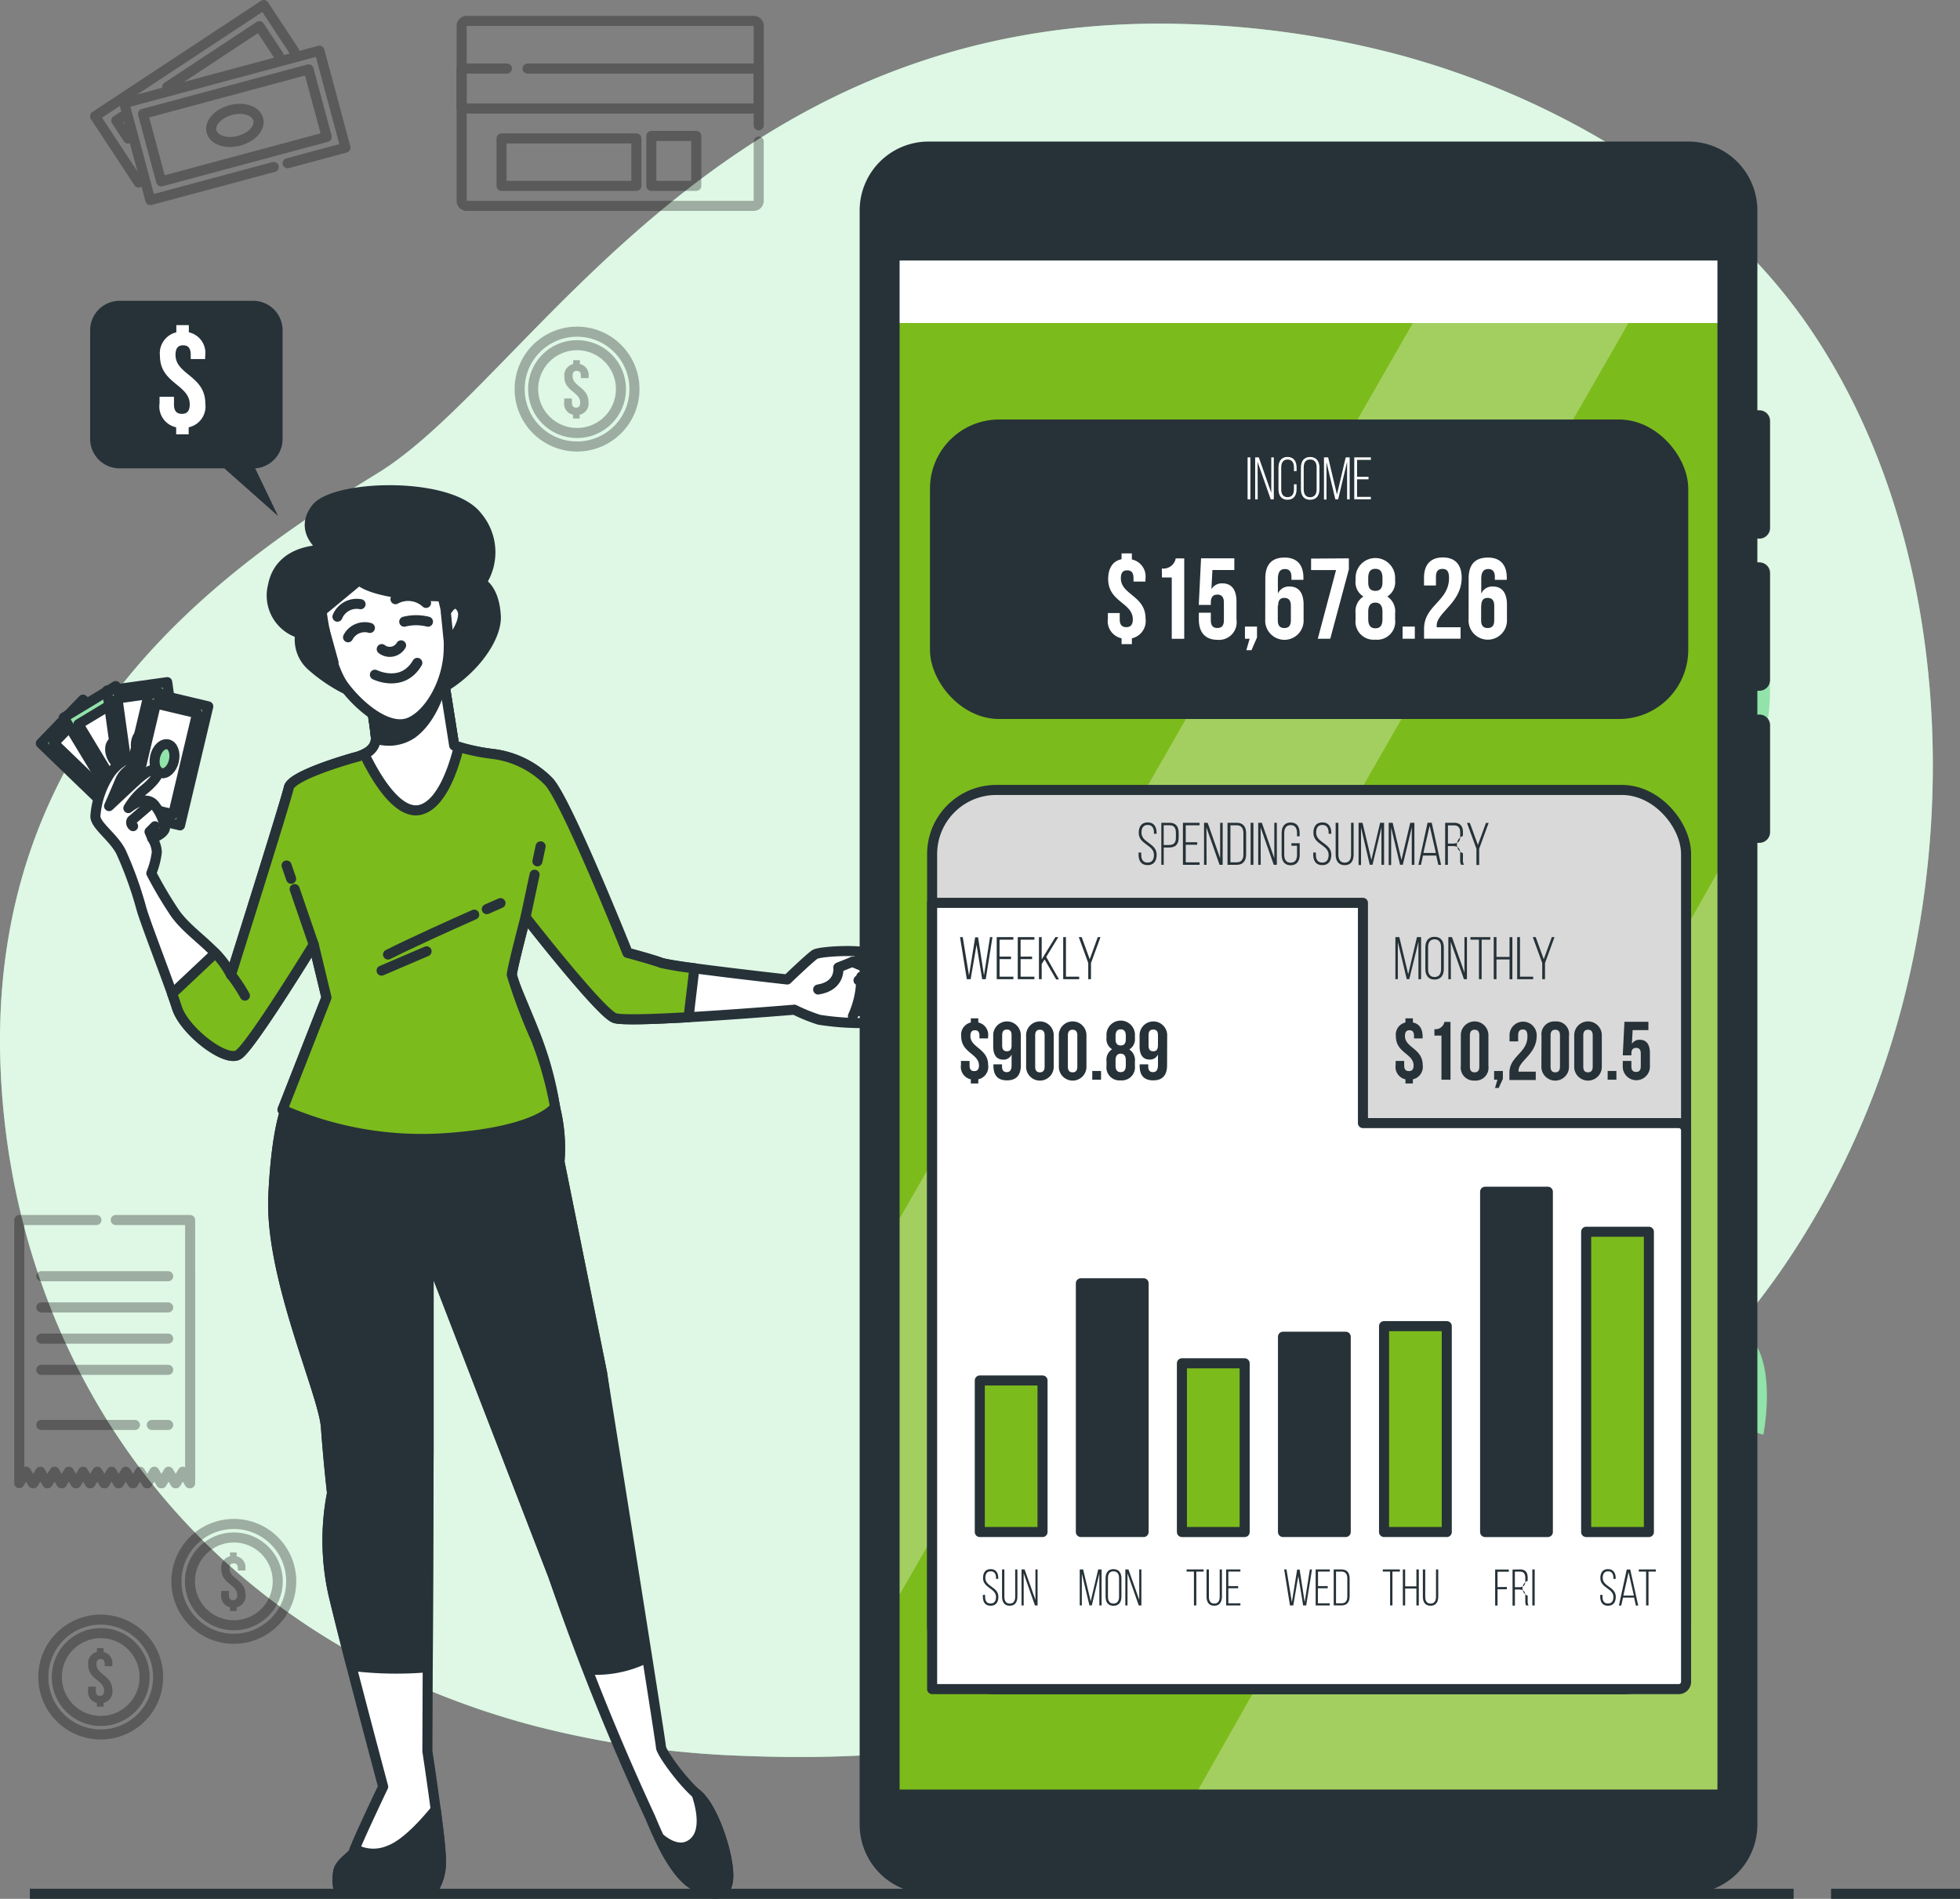 <svg xmlns="http://www.w3.org/2000/svg" width="194.997" height="188.895" viewBox="0 0 194.997 188.895"><rect x="0" y="0" width="194.997" height="188.895" fill="#808080" stroke="none"/><g id="Finance_app-bro" data-name="Finance app-bro" transform="translate(0 0.5)"><g id="freepik--background-simple--inject-40" transform="translate(0 1.851)"><path id="Path_585" data-name="Path 585" d="M200.481,127.489c-6.1,16.318-18.545,33.981-36.063,39.212-26.486,7.9-29.631,29.238-77.042,27.26a95.563,95.563,0,0,1-20.51-3,80.466,80.466,0,0,1-9.63-3.207c-27.7-11.219-42.146-35.91-43.342-61.742C12.313,92.027,36.018,75.833,51.425,66.352s33.977-46.21,80.6-44.65A92.726,92.726,0,0,1,153.1,24.781c15.689,4.246,31.634,13.636,40.9,27.364q1.043,1.552,1.995,3.162C208.4,76.35,208.787,105.241,200.481,127.489Z" transform="translate(-13.818 -21.653)" fill="#92e3a9"></path><path id="Path_586" data-name="Path 586" d="M200.481,127.489c-6.1,16.318-18.545,33.981-36.063,39.212-26.486,7.9-29.631,29.238-77.042,27.26a95.563,95.563,0,0,1-20.51-3,80.466,80.466,0,0,1-9.63-3.207c-27.7-11.219-42.146-35.91-43.342-61.742C12.313,92.027,36.018,75.833,51.425,66.352s33.977-46.21,80.6-44.65A92.726,92.726,0,0,1,153.1,24.781c15.689,4.246,31.634,13.636,40.9,27.364q1.043,1.552,1.995,3.162C208.4,76.35,208.787,105.241,200.481,127.489Z" transform="translate(-13.818 -21.653)" fill="#fff" opacity="0.7"></path></g><g id="freepik--Plants--inject-40" transform="translate(90.327 62.845)"><path id="Path_588" data-name="Path 588" d="M428.076,345.875s1.266-6.208-.964-9.307-6.348,0-5.794,3.857S428.076,345.875,428.076,345.875Z" transform="translate(-342.973 -266.493)" fill="#92e3a9"></path><path id="Path_589" data-name="Path 589" d="M420.538,371.359s-.054-6.353-2.876-8.906-6.208,1.312-4.863,4.966S420.538,371.359,420.538,371.359Z" transform="translate(-337.831 -281.924)" fill="#92e3a9"></path><path id="Path_596" data-name="Path 596" d="M235.035,239.333c-2.951,3.381-2.955,10.863-2.955,10.863s6.733-1.155,8.128-5.653S237.99,235.948,235.035,239.333Z" transform="translate(-232.08 -209.509)" fill="#92e3a9"></path><path id="Path_597" data-name="Path 597" d="M248.675,257.947c-4.221,4.842-4.225,15.544-4.225,15.544s9.634-1.655,11.629-8.087S252.9,253.109,248.675,257.947Z" transform="translate(-239.331 -220.107)" fill="#92e3a9"></path><path id="Path_602" data-name="Path 602" d="M233.9,395.824c-2.036,3.158-1.134,9.349-1.134,9.349s5.434-1.771,6.042-5.661S235.934,392.666,233.9,395.824Z" transform="translate(-232.366 -301.187)" fill="#92e3a9"></path><path id="Path_603" data-name="Path 603" d="M248.22,409.184c-2.9,4.519-1.618,13.376-1.618,13.376s7.772-2.533,8.645-8.1S251.129,404.685,248.22,409.184Z" transform="translate(-240.427 -308.687)" fill="#92e3a9"></path><path id="Path_606" data-name="Path 606" d="M429.14,178.15s1.241-5.74-.894-8.236-6.158.77-5.632,4.176S429.14,178.15,429.14,178.15Z" transform="translate(-343.734 -169.035)" fill="#92e3a9"></path><path id="Path_607" data-name="Path 607" d="M421.716,202s-.025-5.69-2.748-7.636-6.034,1.937-4.739,5.061S421.716,202,421.716,202Z" transform="translate(-338.678 -183.578)" fill="#92e3a9"></path></g><g id="freepik--Graphics--inject-40" transform="translate(1.921 0)"><g id="Group_55" data-name="Group 55" transform="translate(44.004 1.581)" opacity="0.3"><path id="Path_611" data-name="Path 611" d="M154.352,33v5.9a.5.5,0,0,1-.5.5H125.3a.492.492,0,0,1-.5-.5V21.517a.5.5,0,0,1,.5-.517h28.555a.5.5,0,0,1,.5.5v9.887" transform="translate(-124.795 -21)" fill="none" stroke="#000" stroke-linecap="round" stroke-linejoin="round" stroke-width="1"></path><path id="Path_612" data-name="Path 612" d="M131.349,32.45h23v3.973H124.79V32.45H129.3" transform="translate(-124.79 -27.711)" fill="none" stroke="#000" stroke-linecap="round" stroke-linejoin="round" stroke-width="1"></path><rect id="Rectangle_78" data-name="Rectangle 78" width="13.413" height="4.718" transform="translate(3.973 11.691)" fill="none" stroke="#000" stroke-linecap="round" stroke-linejoin="round" stroke-width="1"></rect><rect id="Rectangle_79" data-name="Rectangle 79" width="4.47" height="4.966" transform="translate(18.876 11.443)" fill="none" stroke="#000" stroke-linecap="round" stroke-linejoin="round" stroke-width="1"></rect></g><g id="Group_56" data-name="Group 56" transform="translate(0 120.868)" opacity="0.3"><path id="Path_613" data-name="Path 613" d="M26.133,309.24H18.46v26.176l.67-1.138.679,1.15h.062l.679-1.15.679,1.15h.058l.679-1.15.679,1.15h.062l.679-1.15.679,1.15h.058l.679-1.15.679,1.15h.062l.675-1.15.679,1.15h.062l.679-1.15.679,1.15h.058l.679-1.15.679,1.15h.062l.679-1.15.679,1.15h.058l.679-1.15.679,1.15h.062l.679-1.15.679,1.15h.058l.679-1.15.679,1.15h.05V309.24h-7.4" transform="translate(-18.46 -309.24)" fill="none" stroke="#000" stroke-linecap="round" stroke-linejoin="round" stroke-width="1"></path><line id="Line_29" data-name="Line 29" x2="12.622" transform="translate(2.189 5.591)" fill="none" stroke="#000" stroke-linecap="round" stroke-linejoin="round" stroke-width="1"></line><line id="Line_30" data-name="Line 30" x2="12.622" transform="translate(2.189 8.695)" fill="none" stroke="#000" stroke-linecap="round" stroke-linejoin="round" stroke-width="1"></line><line id="Line_31" data-name="Line 31" x2="12.622" transform="translate(2.189 11.799)" fill="none" stroke="#000" stroke-linecap="round" stroke-linejoin="round" stroke-width="1"></line><line id="Line_32" data-name="Line 32" x2="12.622" transform="translate(2.189 14.903)" fill="none" stroke="#000" stroke-linecap="round" stroke-linejoin="round" stroke-width="1"></line><line id="Line_33" data-name="Line 33" x2="1.631" transform="translate(13.181 20.386)" fill="none" stroke="#000" stroke-linecap="round" stroke-linejoin="round" stroke-width="1"></line><line id="Line_34" data-name="Line 34" x2="9.316" transform="translate(2.189 20.386)" fill="none" stroke="#000" stroke-linecap="round" stroke-linejoin="round" stroke-width="1"></line></g><g id="Group_57" data-name="Group 57" transform="translate(49.778 32.495)" opacity="0.3"><circle id="Ellipse_20" data-name="Ellipse 20" cx="5.711" cy="5.711" r="5.711" fill="none" stroke="#000" stroke-linecap="round" stroke-linejoin="round" stroke-width="1"></circle><circle id="Ellipse_21" data-name="Ellipse 21" cx="4.37" cy="4.37" r="4.37" transform="translate(1.341 1.341)" fill="none" stroke="#000" stroke-linecap="round" stroke-linejoin="round" stroke-width="1"></circle><path id="Path_614" data-name="Path 614" d="M150.344,102.941v-.381h.662v.381a1.113,1.113,0,0,1,.869,1.242v.161h-.766v-.215c0-.368-.145-.509-.414-.509s-.414.141-.414.509c0,1.064,1.585,1.113,1.585,2.587a1.137,1.137,0,0,1-.877,1.271v.372h-.662v-.372a1.13,1.13,0,0,1-.877-1.271v-.352h.766v.414c0,.368.166.5.414.5s.414-.132.414-.5c0-1.064-1.581-1.113-1.581-2.587A1.162,1.162,0,0,1,150.344,102.941Z" transform="translate(-145.018 -99.721)"></path></g><g id="Group_58" data-name="Group 58" transform="translate(15.631 151.104)" opacity="0.3"><circle id="Ellipse_22" data-name="Ellipse 22" cx="5.711" cy="5.711" r="5.711" fill="none" stroke="#000" stroke-linecap="round" stroke-linejoin="round" stroke-width="1"></circle><circle id="Ellipse_23" data-name="Ellipse 23" cx="4.37" cy="4.37" r="4.37" transform="translate(1.341 1.341)" fill="none" stroke="#000" stroke-linecap="round" stroke-linejoin="round" stroke-width="1"></circle><path id="Path_615" data-name="Path 615" d="M67.873,389.535v-.385h.662v.385a1.108,1.108,0,0,1,.869,1.242v.166h-.749v-.2c0-.368-.149-.509-.414-.509s-.414.141-.414.509c0,1.059,1.585,1.113,1.585,2.587a1.13,1.13,0,0,1-.877,1.266v.377h-.662V394.6A1.128,1.128,0,0,1,67,393.33v-.352h.766v.414c0,.368.161.5.414.5s.414-.132.414-.5c0-1.064-1.585-1.113-1.585-2.591A1.127,1.127,0,0,1,67.873,389.535Z" transform="translate(-62.543 -386.315)"></path></g><g id="Group_59" data-name="Group 59" transform="translate(2.388 160.622)" opacity="0.3"><circle id="Ellipse_24" data-name="Ellipse 24" cx="5.711" cy="5.711" r="5.711" fill="none" stroke="#000" stroke-linecap="round" stroke-linejoin="round" stroke-width="1"></circle><circle id="Ellipse_25" data-name="Ellipse 25" cx="4.37" cy="4.37" r="4.37" transform="translate(1.341 1.341)" fill="none" stroke="#000" stroke-linecap="round" stroke-linejoin="round" stroke-width="1"></circle><path id="Path_616" data-name="Path 616" d="M35.873,412.535v-.385h.662v.385a1.108,1.108,0,0,1,.869,1.242v.166h-.749v-.2c0-.368-.149-.509-.414-.509s-.414.141-.414.509c0,1.059,1.585,1.113,1.585,2.587a1.13,1.13,0,0,1-.877,1.266v.377h-.662V417.6A1.128,1.128,0,0,1,35,416.33v-.352h.766v.414c0,.368.161.5.414.5s.414-.133.414-.5c0-1.064-1.585-1.113-1.585-2.591A1.127,1.127,0,0,1,35.873,412.535Z" transform="translate(-30.543 -409.315)"></path></g><g id="Group_60" data-name="Group 60" transform="translate(7.536)" opacity="0.3"><path id="Path_617" data-name="Path 617" d="M41.015,34.843l-4.345-6.6L53.456,17.18,56.5,21.794" transform="translate(-36.67 -17.18)" fill="none" stroke="#000" stroke-linecap="round" stroke-linejoin="round" stroke-width="1"></path><path id="Path_618" data-name="Path 618" d="M54.01,28.316l9.171-6.046,1.92,2.913" transform="translate(-46.834 -20.164)" fill="none" stroke="#000" stroke-linecap="round" stroke-linejoin="round" stroke-width="1"></path><path id="Path_619" data-name="Path 619" d="M42.945,46.169,41.77,44.381l.613-.4" transform="translate(-39.659 -32.889)" fill="none" stroke="#000" stroke-linecap="round" stroke-linejoin="round" stroke-width="1"></path><path id="Path_620" data-name="Path 620" d="M58.568,39.723l-12.283,3.3L43.69,33.379,63.108,28.16,65.7,37.807l-5.761,1.548" transform="translate(-40.785 -23.616)" fill="none" stroke="#000" stroke-linecap="round" stroke-linejoin="round" stroke-width="1"></path><rect id="Rectangle_80" data-name="Rectangle 80" width="6.957" height="17.055" transform="translate(21.243 6.402) rotate(74.96)" fill="none" stroke="#000" stroke-linecap="round" stroke-linejoin="round" stroke-width="1"></rect><path id="Path_621" data-name="Path 621" d="M67.349,45.31c-1.279.343-2.483-.062-2.727-.906s.629-1.8,1.908-2.148,2.483.058,2.731.9S68.632,44.975,67.349,45.31Z" transform="translate(-53.03 -31.806)" fill="none" stroke="#000" stroke-linecap="round" stroke-linejoin="round" stroke-width="1"></path></g></g><g id="freepik--Character--inject-40" transform="translate(4.062 48.268)"><rect id="Rectangle_81" data-name="Rectangle 81" width="6.046" height="12.167" transform="matrix(0.694, -0.72, 0.72, 0.694, 0, 25.181)" fill="#92e3a9" stroke="#263238" stroke-linecap="round" stroke-linejoin="round" stroke-width="1"></rect><rect id="Rectangle_82" data-name="Rectangle 82" width="4.209" height="10.317" transform="matrix(0.694, -0.72, 0.72, 0.694, 1.302, 25.16)" fill="#fff" stroke="#263238" stroke-linecap="round" stroke-linejoin="round" stroke-width="1"></rect><path id="Path_622" data-name="Path 622" d="M38.2,197.167c.579.559.749,1.32.385,1.7s-1.134.236-1.713-.323-.749-1.316-.381-1.7S37.624,196.613,38.2,197.167Z" transform="translate(-31.058 -170.636)" fill="#fff" stroke="#263238" stroke-linecap="round" stroke-linejoin="round" stroke-width="1"></path><rect id="Rectangle_83" data-name="Rectangle 83" width="6.046" height="12.167" transform="matrix(0.855, -0.518, 0.518, 0.855, 2.282, 22.613)" fill="#92e3a9" stroke="#263238" stroke-linecap="round" stroke-linejoin="round" stroke-width="1"></rect><rect id="Rectangle_84" data-name="Rectangle 84" width="4.23" height="10.369" transform="matrix(0.856, -0.517, 0.517, 0.856, 3.74, 23.278)" fill="#fff" stroke="#263238" stroke-linecap="round" stroke-linejoin="round" stroke-width="1.005"></rect><path id="Path_623" data-name="Path 623" d="M42.239,194.833c.414.687.389,1.465-.066,1.742s-1.175-.046-1.589-.732-.389-1.465.062-1.738S41.825,194.162,42.239,194.833Z" transform="translate(-33.396 -169.096)" fill="#92e3a9" stroke="#263238" stroke-linecap="round" stroke-linejoin="round" stroke-width="1"></path><rect id="Rectangle_85" data-name="Rectangle 85" width="6.046" height="12.167" transform="translate(6.587 19.927) rotate(-7.94)" fill="#92e3a9" stroke="#263238" stroke-linecap="round" stroke-linejoin="round" stroke-width="1"></rect><rect id="Rectangle_86" data-name="Rectangle 86" width="4.209" height="10.321" transform="translate(7.624 20.714) rotate(-7.94)" fill="#fff" stroke="#263238" stroke-linecap="round" stroke-linejoin="round" stroke-width="1"></rect><path id="Path_624" data-name="Path 624" d="M48.385,193.329c.112.795-.223,1.5-.745,1.573s-1.039-.513-1.15-1.308.223-1.5.749-1.573S48.273,192.534,48.385,193.329Z" transform="translate(-37.018 -167.928)" fill="#92e3a9" stroke="#263238" stroke-linecap="round" stroke-linejoin="round" stroke-width="1"></path><rect id="Rectangle_87" data-name="Rectangle 87" width="6.046" height="12.167" transform="translate(10.777 20.106) rotate(13.35)" fill="#92e3a9" stroke="#263238" stroke-linecap="round" stroke-linejoin="round" stroke-width="1"></rect><rect id="Rectangle_88" data-name="Rectangle 88" width="4.209" height="10.321" transform="translate(11.456 21.22) rotate(13.35)" fill="#fff" stroke="#263238" stroke-linecap="round" stroke-linejoin="round" stroke-width="1"></rect><path id="Path_625" data-name="Path 625" d="M52.9,196.545c-.182.778-.749,1.316-1.266,1.192s-.778-.853-.592-1.655.749-1.316,1.266-1.2S53.089,195.75,52.9,196.545Z" transform="translate(-39.666 -169.6)" fill="#92e3a9" stroke="#263238" stroke-linecap="round" stroke-linejoin="round" stroke-width="1"></path><path id="Path_626" data-name="Path 626" d="M81.2,275.794s-1.337,1.7-1.705,9.734,4.991,19.587,5.235,22.993.608,6.572.608,6.572a24.587,24.587,0,0,0,.12,9.982c1.217,5.231,4.966,19.223,4.966,19.223s-2.9,6.084-2.9,6.448-1.461,1.1-1.581,2.069a4.341,4.341,0,0,0,0,1.461h9.61a5.108,5.108,0,0,0,.608-2.8c0-1.949-1.337-10.706-1.337-10.706l.12-29.929V291.247l12.415,32.119a247.827,247.827,0,0,0,9.61,23.929c.252.55,1.945,4.987,3.89,6.448s3.774,1.825,3.894-.364-1.461-6.936-3.042-8.277-3.65-4.258-3.65-4.747-5.86-37.213-5.86-37.213l-4.238-21.011a16.5,16.5,0,0,0-.455-5.446c-.757-3.315-5.38-2.951-5.38-2.951l-19.347-.852Z" transform="translate(-56.366 -215.327)" fill="#fff" stroke="#263238" stroke-linecap="round" stroke-linejoin="round" stroke-width="1"></path><path id="Path_627" data-name="Path 627" d="M112.211,303.141l-4.238-21.011a16.5,16.5,0,0,0-.455-5.446c-.757-3.315-5.38-2.951-5.38-2.951L82.79,272.88,81.209,275.8s-1.337,1.7-1.705,9.734,4.987,19.579,5.231,22.985.608,6.572.608,6.572a24.587,24.587,0,0,0,.12,9.982c.414,1.722,1.08,4.4,1.809,7.205a36.333,36.333,0,0,0,7.594.141l.087-21.582V291.247l12.415,32.119s1.655,4.755,3.518,9.287a11.376,11.376,0,0,0,5.624-1.1C114.561,320.857,112.211,303.141,112.211,303.141Z" transform="translate(-56.372 -215.327)" fill="#263238" stroke="#263238" stroke-linecap="round" stroke-linejoin="round" stroke-width="1"></path><path id="Path_628" data-name="Path 628" d="M105.24,455.834c0-.828-.236-2.835-.509-4.9-.985,1.221-2.947,3.447-4.6,4.056a3.982,3.982,0,0,1-3.456-.12,1.056,1.056,0,0,0-.07.24c0,.364-1.461,1.1-1.581,2.069a4.341,4.341,0,0,0,0,1.461h9.61A5.107,5.107,0,0,0,105.24,455.834Z" transform="translate(-65.442 -319.691)" fill="#263238" stroke="#263238" stroke-linecap="round" stroke-linejoin="round" stroke-width="1"></path><path id="Path_629" data-name="Path 629" d="M176.249,447.253l-.112-.1c.575,1.693,1,4.138-.617,5.09-.968.579-2.069.12-3-.637a12.421,12.421,0,0,0,2.876,4.287c1.949,1.461,3.774,1.825,3.894-.364S177.83,448.59,176.249,447.253Z" transform="translate(-110.904 -317.476)" fill="#263238" stroke="#263238" stroke-linecap="round" stroke-linejoin="round" stroke-width="1"></path><path id="Path_630" data-name="Path 630" d="M64.035,177.927a39.954,39.954,0,0,1,.637,4.105c.091,1.461-2.1,1.916-2.1,1.916s-6.3,1.734-6.572,3.013-5.748,18.623-5.748,18.623c-1.37-2.74-4.279-4.1-5.748-6.39a40.938,40.938,0,0,1-2.189-3.725,8.069,8.069,0,0,0,.546-2.1,2.69,2.69,0,0,0-.455-1.37s1.275-.455,1.275-1.093a5.475,5.475,0,0,0-1.093-2.284c-.956-1.022-2.558.368-2.558.368a7.09,7.09,0,0,1,1.461-1.751c.828-.641,1.655-1.552,1.461-1.916s-.91-.182-2.1.91-2.74,2.558-2.74,2.558.641-1.461,1.1-2.558,1.461-1.184,1.37-1.825-1.279-.273-2.28,1.006A8.761,8.761,0,0,0,36.75,189.8c0,.915,1.825,2.1,2.553,3.559a37.476,37.476,0,0,1,2.007,5.566c.364,1.37,2.831,7.664,3.559,9.932s4.838,5.475,6.113,4.652,7.486-10.95,7.486-10.95l1.271,5.285-4.374,11.149a34.387,34.387,0,0,0,16.252,2.831c9.307-.641,10.859-3.1,10.859-3.1a33.185,33.185,0,0,0-1.515-6c-.778-2.284-2.777-6.593-2.777-7.139s1.37-5.748,1.37-5.748,7.391,9.489,8.852,10.036,17.886-.828,17.886-.828a17.143,17.143,0,0,0,2.462,1,26.851,26.851,0,0,0,5.93.273c.637-.182.273-.828.273-.828s1.825.091,1.825-.546a.857.857,0,0,0-.546-.828.575.575,0,0,0,.658-.575c0-.641-.7-.778-.7-.778s.273-.364-.273-.728-3.878-1.751-3.878-1.751,1.655-.182,1.655-.728-4.838-.368-5.38,0-2.74,2.483-2.74,2.483-11.5-1.279-12.5-1.655-3.373-1-3.373-1-6.117-15.312-7.863-17.067a9.386,9.386,0,0,0-5.67-2.723,19.951,19.951,0,0,1-3.725-.828L71.058,174S67.776,178.018,64.035,177.927Z" transform="translate(-31.322 -157.368)" fill="#fff" stroke="#263238" stroke-linecap="round" stroke-linejoin="round" stroke-width="1"></path><path id="Path_631" data-name="Path 631" d="M103.864,204.389c-1-.364-3.373-1-3.373-1s-6.117-15.312-7.863-17.067a9.386,9.386,0,0,0-5.645-2.736,19.951,19.951,0,0,1-3.725-.828L81.872,174s-3.282,4.014-7.035,3.923a39.951,39.951,0,0,1,.637,4.105c.091,1.461-2.1,1.916-2.1,1.916s-6.3,1.734-6.572,3.013-5.748,18.623-5.748,18.623a9.1,9.1,0,0,0-1.655-2.26l.025.161-.377.356L55.2,207.455c.2.55.364,1.035.484,1.411.733,2.28,4.838,5.475,6.113,4.652s7.487-10.963,7.487-10.963l1.271,5.285-4.374,11.149a34.387,34.387,0,0,0,16.252,2.831c9.307-.641,10.859-3.1,10.859-3.1a35.741,35.741,0,0,0-1.9-6.762,54.264,54.264,0,0,1-2.4-6.377c0-.546,1.37-5.748,1.37-5.748s7.391,9.489,8.852,10.036c.608.228,3.828.124,7.366-.079l.575-4.863a30.212,30.212,0,0,1-3.3-.534Z" transform="translate(-42.136 -157.368)" fill="#7cbb1c" stroke="#263238" stroke-linecap="round" stroke-linejoin="round" stroke-width="1"></path><path id="Path_632" data-name="Path 632" d="M115.675,235.83c-2.429,1.076-6.038,2.7-8.575,3.969" transform="translate(-72.558 -193.61)" fill="none" stroke="#263238" stroke-linecap="round" stroke-linejoin="round" stroke-width="1"></path><path id="Path_633" data-name="Path 633" d="M132.206,233.06l-1.366.6" transform="translate(-86.473 -191.986)" fill="none" stroke="#263238" stroke-linecap="round" stroke-linejoin="round" stroke-width="1"></path><line id="Line_35" data-name="Line 35" x1="4.478" y2="1.92" transform="translate(33.901 45.87)" fill="none" stroke="#263238" stroke-linecap="round" stroke-linejoin="round" stroke-width="1"></line><path id="Path_634" data-name="Path 634" d="M69.38,250.3a16.583,16.583,0,0,1,1.37,2.069" transform="translate(-50.448 -202.092)" fill="none" stroke="#263238" stroke-linecap="round" stroke-linejoin="round" stroke-width="1"></path><line id="Line_36" data-name="Line 36" y1="1.494" x2="0.319" transform="translate(49.404 35.425)" fill="none" stroke="#263238" stroke-linecap="round" stroke-linejoin="round" stroke-width="1"></line><line id="Line_37" data-name="Line 37" y1="4.213" x2="0.898" transform="translate(48.224 38.247)" fill="none" stroke="#263238" stroke-linecap="round" stroke-linejoin="round" stroke-width="1"></line><line id="Line_38" data-name="Line 38" x1="0.455" y1="1.32" transform="translate(24.449 37.332)" fill="none" stroke="#263238" stroke-linecap="round" stroke-linejoin="round" stroke-width="1"></line><line id="Line_39" data-name="Line 39" x1="1.895" y1="5.521" transform="translate(25.251 39.675)" fill="none" stroke="#263238" stroke-linecap="round" stroke-linejoin="round" stroke-width="1"></line><path id="Path_635" data-name="Path 635" d="M50.033,215.764l-.273-.637.546-.546" transform="translate(-38.948 -181.154)" fill="none" stroke="#263238" stroke-linecap="round" stroke-linejoin="round" stroke-width="1"></path><path id="Path_636" data-name="Path 636" d="M47.415,209,45.4,210.734a.443.443,0,0,0,.141.567" transform="translate(-36.363 -177.884)" fill="none" stroke="#263238" stroke-linecap="round" stroke-linejoin="round" stroke-width="1"></path><path id="Path_637" data-name="Path 637" d="M213.877,247.21l-1.37.546s.273,1.825-2.007,2.193" transform="translate(-133.166 -200.28)" fill="none" stroke="#263238" stroke-linecap="round" stroke-linejoin="round" stroke-width="1"></path><line id="Line_40" data-name="Line 40" x1="3.514" y1="0.654" transform="translate(81.348 48.755)" fill="none" stroke="#263238" stroke-linecap="round" stroke-linejoin="round" stroke-width="1"></line><line id="Line_41" data-name="Line 41" x1="3.286" y1="0.637" transform="translate(81.622 50.124)" fill="none" stroke="#263238" stroke-linecap="round" stroke-linejoin="round" stroke-width="1"></line><line id="Line_42" data-name="Line 42" x1="2.462" y1="0.364" transform="translate(81.166 51.767)" fill="none" stroke="#263238" stroke-linecap="round" stroke-linejoin="round" stroke-width="1"></line><path id="Path_638" data-name="Path 638" d="M219.688,250.74a9.24,9.24,0,0,1-.828,3.923" transform="translate(-138.066 -202.35)" fill="none" stroke="#263238" stroke-linecap="round" stroke-linejoin="round" stroke-width="1"></path><path id="Path_639" data-name="Path 639" d="M110.333,182.761,108.947,174s-3.282,4.014-7.035,3.923a39.957,39.957,0,0,1,.637,4.105,1.74,1.74,0,0,1-1.159,1.581c.828,1.73,3.195,6.208,5.628,5.537,2.069-.571,3.253-4.114,3.774-6.241C110.5,182.823,110.333,182.761,110.333,182.761Z" transform="translate(-69.211 -157.368)" fill="#fff" stroke="#263238" stroke-linecap="round" stroke-linejoin="round" stroke-width="1"></path><path id="Path_640" data-name="Path 640" d="M109.907,176.982l-.455-2.2c-.869.948-3.65,3.679-6.742,3.6a39.954,39.954,0,0,1,.637,4.105v.062a4.138,4.138,0,0,0,3.559-.5C109.154,180.429,109.907,176.982,109.907,176.982Z" transform="translate(-69.984 -157.825)" fill="#263238" stroke="#263238" stroke-linecap="round" stroke-linejoin="round" stroke-width="1"></path><path id="Path_641" data-name="Path 641" d="M84.457,139.754s-4.47-.277-5.2,3.559a3.919,3.919,0,0,0,2.719,4.743,3.489,3.489,0,0,0,1.184,3.286c1.655,1.461,5.661,4.287,10.131,3.286s8.3-5.566,8.136-8.322-1.457-3.286-1.457-3.286a5.485,5.485,0,0,0-.368-6.568c-2.649-3.559-14.232-3.195-16.057-.828S84.457,139.754,84.457,139.754Z" transform="translate(-56.163 -133.812)" fill="#263238" stroke="#263238" stroke-linecap="round" stroke-linejoin="round" stroke-width="1"></path><path id="Path_642" data-name="Path 642" d="M94.855,155.44l-3.725,3.083s.637,5.314,2.231,7.449,4.4,4.4,6.419,3.658,4-4.085,4-7.482a16,16,0,0,0-.637-5.1S96.767,157.037,94.855,155.44Z" transform="translate(-63.197 -146.489)" fill="#fff" stroke="#263238" stroke-linecap="round" stroke-linejoin="round" stroke-width="1"></path><path id="Path_643" data-name="Path 643" d="M111,165.176a4.822,4.822,0,0,1,2.359,0" transform="translate(-74.844 -152.099)" fill="none" stroke="#263238" stroke-linecap="round" stroke-linejoin="round" stroke-width="1"></path><path id="Path_644" data-name="Path 644" d="M97.49,167.738a1.871,1.871,0,0,1,2.173-.931" transform="translate(-66.925 -153.11)" fill="none" stroke="#263238" stroke-linecap="round" stroke-linejoin="round" stroke-width="1"></path><path id="Path_645" data-name="Path 645" d="M94.94,162.4a2.069,2.069,0,0,1,2.3-1.242" transform="translate(-65.43 -149.82)" fill="none" stroke="#263238" stroke-linecap="round" stroke-linejoin="round" stroke-width="1"></path><path id="Path_646" data-name="Path 646" d="M108.89,159.543a2.628,2.628,0,0,1,3.042.372" transform="translate(-73.607 -148.705)" fill="none" stroke="#263238" stroke-linecap="round" stroke-linejoin="round" stroke-width="1"></path><path id="Path_647" data-name="Path 647" d="M103.94,176.489s2.731,1.366,4.221-1.179" transform="translate(-70.705 -158.136)" fill="none" stroke="#263238" stroke-linecap="round" stroke-linejoin="round" stroke-width="1"></path><path id="Path_648" data-name="Path 648" d="M105.59,171.472a1.3,1.3,0,0,0,1.924-.372" transform="translate(-71.673 -155.668)" fill="none" stroke="#263238" stroke-linecap="round" stroke-linejoin="round" stroke-width="1"></path><path id="Path_649" data-name="Path 649" d="M121,161.945s.807-1.614,1.552-.414-1.242,3.538-1.242,3.538Z" transform="translate(-80.705 -149.799)" fill="#fff" stroke="#263238" stroke-linecap="round" stroke-linejoin="round" stroke-width="1"></path><path id="Path_650" data-name="Path 650" d="M89.67,167.069s-1.614-.621-1.49,1.242,2.4,2.049,2.4,2.049Z" transform="translate(-61.464 -153.248)" fill="none" stroke="#263238" stroke-linecap="round" stroke-linejoin="round" stroke-width="1"></path></g><g id="freepik--speech-bubble--inject-40" transform="translate(8.969 29.425)"><path id="Path_651" data-name="Path 651" d="M54.635,102.02V91.21a2.93,2.93,0,0,0-2.93-2.93H38.416a2.93,2.93,0,0,0-2.926,2.93v10.81a2.926,2.926,0,0,0,2.926,2.926H48.837l5.347,4.739-2.276-4.739a2.926,2.926,0,0,0,2.727-2.926Z" transform="translate(-35.49 -88.28)" fill="#263238"></path><path id="Path_652" data-name="Path 652" d="M53.842,94.836V94.12h1.242v.716a2.1,2.1,0,0,1,1.626,2.359v.3H55.274v-.414c0-.691-.277-.952-.757-.952s-.757.261-.757.952c0,1.982,2.963,2.069,2.963,4.834a2.117,2.117,0,0,1-1.655,2.371v.7H53.825v-.7a2.117,2.117,0,0,1-1.655-2.371v-.662h1.436v.757c0,.691.3.939.786.939s.782-.248.782-.939c0-1.982-2.963-2.069-2.963-4.834A2.143,2.143,0,0,1,53.842,94.836Z" transform="translate(-45.267 -91.703)" fill="#fff"></path></g><g id="freepik--Device--inject-40" transform="translate(85.526 13.582)"><rect id="Rectangle_89" data-name="Rectangle 89" width="86.122" height="159.542" transform="translate(0.803 8.111)" fill="#7cbb1c"></rect><rect id="Rectangle_90" data-name="Rectangle 90" width="86.122" height="9.941" transform="translate(0.803 8.111)" fill="#fff"></rect><path id="Path_653" data-name="Path 653" d="M282.353,69.6,222.42,174.159V211.57L303.8,69.6Z" transform="translate(-221.617 -61.489)" fill="#fff" opacity="0.3"></path><path id="Path_654" data-name="Path 654" d="M355.129,226.046l-1.424-1.026L301.9,316.53l1.415,3.712h51.814Z" transform="translate(-268.205 -152.588)" fill="#fff" opacity="0.3"></path><path id="Path_655" data-name="Path 655" d="M309.991,89.5a1.064,1.064,0,0,0,1.064-1.064V77.8a1.064,1.064,0,0,0-1.064-1.064,1.483,1.483,0,0,0-.2,0V56.857A6.857,6.857,0,0,0,302.931,50H227.342a6.857,6.857,0,0,0-6.862,6.857V217.43a6.862,6.862,0,0,0,6.862,6.862h75.589a6.862,6.862,0,0,0,6.862-6.862V119.762a1.012,1.012,0,0,0,.2,0,1.064,1.064,0,0,0,1.064-1.064v-10.64A1.064,1.064,0,0,0,309.991,107a1.009,1.009,0,0,0-.2.021v-2.388a1.01,1.01,0,0,0,.2,0,1.064,1.064,0,0,0,1.064-1.064V92.928a1.064,1.064,0,0,0-1.064-1.064,1.014,1.014,0,0,0-.2,0V89.481A1.011,1.011,0,0,0,309.991,89.5Zm-4.172,124.44H224.453V61.836h81.366Z" transform="translate(-220.48 -50)" fill="#263238"></path><rect id="Rectangle_91" data-name="Rectangle 91" width="74.439" height="28.795" rx="6.38" transform="translate(7.495 28.15)" fill="#263238" stroke="#263238" stroke-linecap="round" stroke-linejoin="round" stroke-width="1"></rect><path id="Path_656" data-name="Path 656" d="M314.017,125.91v4.176h-.277V125.91Z" transform="translate(-275.145 -94.495)" fill="#fff"></path><path id="Path_657" data-name="Path 657" d="M315.813,130.086h-.253V125.91h.36l1.242,3.53v-3.53h.252v4.176h-.306l-1.308-3.725Z" transform="translate(-276.211 -94.495)" fill="#fff"></path><path id="Path_658" data-name="Path 658" d="M322.964,126.879v.348H322.7v-.364c0-.451-.174-.79-.633-.79s-.633.339-.633.79v2.173c0,.451.174.782.633.782s.633-.331.633-.782v-.5h.261v.48c0,.6-.261,1.059-.9,1.059s-.9-.455-.9-1.059v-2.14c0-.6.265-1.059.9-1.059S322.964,126.275,322.964,126.879Z" transform="translate(-279.494 -94.442)" fill="#fff"></path><path id="Path_659" data-name="Path 659" d="M326.56,126.879c0-.608.281-1.059.915-1.059s.927.451.927,1.059v2.14c0,.608-.281,1.059-.927,1.059s-.915-.451-.915-1.059Zm.277,2.156c0,.455.178.79.637.79s.65-.335.65-.79v-2.173c0-.455-.182-.79-.65-.79s-.637.335-.637.79Z" transform="translate(-282.659 -94.442)" fill="#fff"></path><path id="Path_660" data-name="Path 660" d="M333.507,130.086h-.277l-.881-3.7v3.725H332.1v-4.2h.414l.877,3.7.873-3.7h.393v4.176H334.4v-3.725Z" transform="translate(-285.906 -94.495)" fill="#fff"></path><path id="Path_661" data-name="Path 661" d="M340.8,127.847v.248h-1.142v1.746h1.374v.244H339.38V125.91h1.655v.252h-1.374v1.684Z" transform="translate(-290.174 -94.495)" fill="#fff"></path><path id="Path_662" data-name="Path 662" d="M281.512,149.575V149h1.026v.6a1.734,1.734,0,0,1,1.349,1.953v.248H282.7v-.331c0-.571-.228-.786-.629-.786s-.629.215-.629.786c0,1.655,2.458,1.726,2.458,4.01a1.761,1.761,0,0,1-1.362,1.966v.579h-1.026v-.579a1.751,1.751,0,0,1-1.362-1.966v-.55h1.179v.629c0,.571.253.778.654.778s.65-.207.65-.778c0-1.655-2.454-1.722-2.454-4.006C280.187,150.453,280.63,149.77,281.512,149.575Z" transform="translate(-255.456 -108.029)" fill="#fff"></path><path id="Path_663" data-name="Path 663" d="M293.12,151.2a1.243,1.243,0,0,0,1.382-1.006h.848v8h-1.242v-6.1h-.973Z" transform="translate(-263.058 -108.727)" fill="#fff"></path><path id="Path_664" data-name="Path 664" d="M303.2,155.6v.745c0,.571.248.774.65.774s.65-.2.65-.774v-1.759c0-.571-.248-.79-.65-.79s-.65.219-.65.79v.24H302l.228-4.639h3.311v1.163h-2.181l-.1,1.908a1.2,1.2,0,0,1,1.1-.579c.927,0,1.395.65,1.395,1.825v1.784a1.749,1.749,0,0,1-1.875,2.007c-1.233,0-1.871-.737-1.871-2.028V155.6Z" transform="translate(-268.263 -108.727)" fill="#fff"></path><path id="Path_665" data-name="Path 665" d="M313.1,167.8V166.59h1.2v1.084l-.55,1.266h-.513l.331-1.142Z" transform="translate(-274.769 -118.34)" fill="#fff"></path><path id="Path_666" data-name="Path 666" d="M318,152.069c0-1.349.617-2.069,1.92-2.069,1.242,0,1.871.732,1.871,2.011v.207H320.6v-.286c0-.571-.248-.79-.65-.79s-.7.219-.7.985v1.461a1.188,1.188,0,0,1,1.163-.708c.927,0,1.395.65,1.395,1.825v1.465a1.911,1.911,0,1,1-3.816-.012Zm1.242,2.727v1.44c0,.571.248.774.65.774s.65-.2.65-.774V154.8c0-.571-.248-.786-.65-.786s-.617.215-.617.786Z" transform="translate(-277.642 -108.615)" fill="#fff"></path><path id="Path_667" data-name="Path 667" d="M332.758,150.19v1.1l-1.85,6.9h-1.241l1.817-6.833H329v-1.142Z" transform="translate(-284.089 -108.727)" fill="#fff"></path><path id="Path_668" data-name="Path 668" d="M341.666,158.165a1.8,1.8,0,0,1-1.966-2.007v-.629a1.726,1.726,0,0,1,.778-1.655,1.664,1.664,0,0,1-.778-1.61v-.252a1.966,1.966,0,1,1,3.932,0v.252a1.683,1.683,0,0,1-.778,1.61,1.751,1.751,0,0,1,.778,1.655v.629A1.794,1.794,0,0,1,341.666,158.165Zm-.708-5.682c0,.637.3.828.708.828s.708-.207.708-.828v-.447c0-.72-.306-.915-.708-.915s-.708.195-.708.915Zm.708,4.552c.414,0,.7-.194.708-.9v-.753c0-.629-.261-.9-.708-.9s-.708.273-.708.9v.741C340.958,156.828,341.264,157.035,341.666,157.035Z" transform="translate(-290.361 -108.615)" fill="#fff"></path><path id="Path_669" data-name="Path 669" d="M352.217,166.59V167.8H351V166.59Z" transform="translate(-296.985 -118.34)" fill="#fff"></path><path id="Path_670" data-name="Path 670" d="M357.987,151.112c-.414,0-.65.219-.65.79v.857H356.15v-.778c0-1.279.641-2.011,1.875-2.011s1.871.733,1.871,2.011c0,2.512-2.483,3.447-2.483,4.763a.784.784,0,0,0,0,.17h2.375v1.142h-3.634v-.981c0-2.355,2.483-2.74,2.483-5.049C358.641,151.307,358.389,151.112,357.987,151.112Z" transform="translate(-300.003 -108.598)" fill="#fff"></path><path id="Path_671" data-name="Path 671" d="M366.88,152.069c0-1.349.617-2.069,1.92-2.069,1.242,0,1.875.732,1.875,2.011v.207h-1.188v-.286c0-.571-.252-.79-.654-.79s-.7.219-.7.985v1.461a1.192,1.192,0,0,1,1.167-.708c.923,0,1.391.65,1.391,1.825v1.465a1.91,1.91,0,1,1-3.816,0Zm1.242,2.727v1.44c0,.571.252.774.65.774s.654-.2.654-.774V154.8c0-.571-.252-.786-.654-.786s-.633.215-.633.786Z" transform="translate(-306.293 -108.615)" fill="#fff"></path><rect id="Rectangle_92" data-name="Rectangle 92" width="75.01" height="89.466" rx="6.38" transform="translate(7.209 64.502)" fill="#d9d9d9" stroke="#263238" stroke-linecap="round" stroke-linejoin="round" stroke-width="1"></rect><path id="Path_672" data-name="Path 672" d="M312.181,254.909H280.762V233H237.9v78.217h74.281a.728.728,0,0,0,.728-.728V255.637A.728.728,0,0,0,312.181,254.909Z" transform="translate(-230.691 -157.266)" fill="#fff" stroke="#263238" stroke-linecap="round" stroke-linejoin="round" stroke-width="1"></path><rect id="Rectangle_93" data-name="Rectangle 93" width="6.241" height="15.076" transform="translate(11.952 123.248)" fill="#7cbb1c" stroke="#263238" stroke-linecap="round" stroke-linejoin="round" stroke-width="1"></rect><rect id="Rectangle_94" data-name="Rectangle 94" width="6.241" height="24.748" transform="translate(22.008 113.576)" fill="#263238" stroke="#263238" stroke-linecap="round" stroke-linejoin="round" stroke-width="1"></rect><rect id="Rectangle_95" data-name="Rectangle 95" width="6.241" height="16.786" transform="translate(32.061 121.539)" fill="#7cbb1c" stroke="#263238" stroke-linecap="round" stroke-linejoin="round" stroke-width="1"></rect><rect id="Rectangle_96" data-name="Rectangle 96" width="6.241" height="19.426" transform="translate(42.117 118.898)" fill="#263238" stroke="#263238" stroke-linecap="round" stroke-linejoin="round" stroke-width="1"></rect><rect id="Rectangle_97" data-name="Rectangle 97" width="6.241" height="20.481" transform="translate(52.17 117.843)" fill="#7cbb1c" stroke="#263238" stroke-linecap="round" stroke-linejoin="round" stroke-width="1"></rect><rect id="Rectangle_98" data-name="Rectangle 98" width="6.241" height="33.853" transform="translate(62.226 104.472)" fill="#263238" stroke="#263238" stroke-linecap="round" stroke-linejoin="round" stroke-width="1"></rect><rect id="Rectangle_99" data-name="Rectangle 99" width="6.241" height="29.872" transform="translate(72.278 108.453)" fill="#7cbb1c" stroke="#263238" stroke-linecap="round" stroke-linejoin="round" stroke-width="1"></rect><path id="Path_673" data-name="Path 673" d="M251.62,394.054v.079H251.4v-.091c0-.381-.145-.666-.534-.666s-.534.281-.534.658c0,.873,1.3.886,1.3,1.875,0,.517-.223.894-.77.894s-.774-.377-.774-.894v-.186h.224v.2c0,.381.149.658.542.658s.542-.277.542-.658c0-.861-1.291-.877-1.291-1.875,0-.538.232-.886.761-.89S251.62,393.536,251.62,394.054Z" transform="translate(-237.83 -251.144)" fill="#263238"></path><path id="Path_674" data-name="Path 674" d="M254.942,395.949c0,.385.145.679.538.679s.538-.294.538-.679V393.23h.219v2.707c0,.513-.215.906-.762.906s-.766-.393-.766-.906V393.23h.232Z" transform="translate(-240.544 -251.185)" fill="#263238"></path><path id="Path_675" data-name="Path 675" d="M259.6,396.814h-.215V393.23h.306l1.076,3.025V393.23h.215v3.584h-.261l-1.122-3.195Z" transform="translate(-243.281 -251.185)" fill="#263238"></path><path id="Path_676" data-name="Path 676" d="M274.59,396.81h-.236l-.757-3.17v3.174h-.207V393.23h.335l.753,3.17.749-3.17h.335v3.584h-.223v-3.182Z" transform="translate(-251.493 -251.185)" fill="#263238"></path><path id="Path_677" data-name="Path 677" d="M279.6,394.066c0-.521.24-.906.782-.906s.795.385.795.906V395.9c0,.526-.24.906-.795.906s-.782-.381-.782-.906Zm.236,1.846c0,.389.153.674.546.674s.559-.286.559-.674V394.05c0-.389-.157-.675-.559-.675s-.546.286-.546.675Z" transform="translate(-255.133 -251.144)" fill="#263238"></path><path id="Path_678" data-name="Path 678" d="M284.565,396.814h-.215V393.23h.306l1.076,3.025V393.23h.215v3.584h-.261l-1.121-3.195Z" transform="translate(-257.918 -251.185)" fill="#263238"></path><path id="Path_679" data-name="Path 679" d="M299.808,396.814v-3.369h-.728v-.215h1.693v.215h-.728v3.369Z" transform="translate(-266.552 -251.185)" fill="#263238"></path><path id="Path_680" data-name="Path 680" d="M304.1,395.949c0,.385.141.679.534.679s.538-.294.538-.679V393.23h.223v2.707c0,.513-.215.906-.766.906s-.766-.393-.766-.906V393.23h.236Z" transform="translate(-269.353 -251.185)" fill="#263238"></path><path id="Path_681" data-name="Path 681" d="M309.776,394.889v.215H308.8V396.6H310v.215H308.58V393.23H310v.215h-1.2v1.444Z" transform="translate(-272.12 -251.185)" fill="#263238"></path><path id="Path_682" data-name="Path 682" d="M323.436,396.814h-.327l-.579-3.584h.232l.534,3.265.526-3.249h.248l.5,3.24.517-3.257h.211l-.575,3.584h-.306l-.48-2.934Z" transform="translate(-280.297 -251.185)" fill="#263238"></path><path id="Path_683" data-name="Path 683" d="M331.3,394.889v.215h-.977V396.6H331.5v.215h-1.4V393.23h1.411v.215h-1.175v1.444Z" transform="translate(-284.734 -251.185)" fill="#263238"></path><path id="Path_684" data-name="Path 684" d="M335.23,393.23c.55,0,.795.364.795.89v1.8c0,.526-.244.89-.795.89h-.79V393.23Zm0,3.369c.414,0,.563-.269.563-.666v-1.821c0-.393-.17-.666-.563-.666h-.559V396.6Z" transform="translate(-287.278 -251.185)" fill="#263238"></path><path id="Path_685" data-name="Path 685" d="M346.968,396.814v-3.369h-.728v-.215h1.7v.215H347.2v3.369Z" transform="translate(-294.195 -251.185)" fill="#263238"></path><path id="Path_686" data-name="Path 686" d="M351.292,395.13v1.684h-.232V393.23h.232v1.684h1.117V393.23h.24v3.584h-.24V395.13Z" transform="translate(-297.02 -251.185)" fill="#263238"></path><path id="Path_687" data-name="Path 687" d="M356.106,395.949c0,.385.141.679.534.679s.538-.294.538-.679V393.23h.224v2.707c0,.513-.215.906-.766.906s-.766-.393-.766-.906V393.23h.236Z" transform="translate(-299.839 -251.185)" fill="#263238"></path><path id="Path_688" data-name="Path 688" d="M374.413,394.994v.228h-.927v1.622h-.236V393.26h1.362v.215h-1.126v1.531Z" transform="translate(-310.026 -251.203)" fill="#263238"></path><path id="Path_689" data-name="Path 689" d="M378.171,393.23c.546,0,.766.3.766.828v.31a.783.783,0,0,0,0,1.473v.559a.828.828,0,0,0,.087.414h-.244a.829.829,0,0,1-.079-.414v-.563c0-.476-.261-.608-.67-.608h-.364v1.6h-.236v-3.584ZM378.038,395c.414,0,.662-.116.662-.6v-.335c0-.385-.149-.617-.538-.617h-.5V395Z" transform="translate(-312.477 -251.185)" fill="#263238"></path><path id="Path_690" data-name="Path 690" d="M382.426,393.23v3.584h-.236V393.23Z" transform="translate(-315.267 -251.185)" fill="#263238"></path><path id="Path_691" data-name="Path 691" d="M400.044,394.054v.079h-.228v-.091c0-.381-.141-.666-.53-.666s-.534.281-.534.658c0,.873,1.3.886,1.3,1.875,0,.517-.228.894-.774.894s-.774-.377-.774-.894v-.186h.228v.2c0,.381.149.658.542.658s.542-.277.542-.658c0-.861-1.3-.877-1.3-1.875,0-.538.236-.886.761-.89S400.044,393.536,400.044,394.054Z" transform="translate(-324.827 -251.144)" fill="#263238"></path><path id="Path_692" data-name="Path 692" d="M403.414,396.043l-.182.795H403l.782-3.588h.344l.8,3.588h-.236l-.178-.795Zm.033-.2h1.043l-.526-2.318Z" transform="translate(-327.465 -251.197)" fill="#263238"></path><path id="Path_693" data-name="Path 693" d="M408.508,396.814v-3.369h-.728v-.215h1.7v.215h-.733v3.369Z" transform="translate(-330.266 -251.185)" fill="#263238"></path><path id="Path_694" data-name="Path 694" d="M289.32,214.707v.087h-.265v-.108c0-.439-.165-.774-.621-.774s-.621.327-.621.77c0,1.018,1.511,1.035,1.511,2.189,0,.6-.261,1.043-.9,1.043s-.9-.443-.9-1.043v-.215h.265v.232c0,.447.174.77.633.77s.633-.323.633-.77c0-1.006-1.515-1.022-1.515-2.189,0-.625.277-1.035.894-1.039S289.32,214.1,289.32,214.707Z" transform="translate(-259.776 -145.93)" fill="#263238"></path><path id="Path_695" data-name="Path 695" d="M293.828,213.75c.646,0,.9.414.9,1.014v.455c0,.662-.306.993-.968.993h-.521v1.722H293V213.75Zm-.07,2.21c.484,0,.691-.215.691-.724v-.488c0-.455-.153-.749-.621-.749h-.592v1.962Z" transform="translate(-262.988 -145.982)" fill="#263238"></path><path id="Path_696" data-name="Path 696" d="M299.614,215.687v.248h-1.142v1.746h1.374v.252H298.19V213.75h1.655V214h-1.374v1.689Z" transform="translate(-266.03 -145.982)" fill="#263238"></path><path id="Path_697" data-name="Path 697" d="M303.522,217.934h-.252V213.75h.36l1.242,3.53v-3.53h.252v4.184h-.31l-1.308-3.725Z" transform="translate(-269.008 -145.982)" fill="#263238"></path><path id="Path_698" data-name="Path 698" d="M309.833,213.75c.646,0,.927.414.927,1.039v2.1c0,.617-.281,1.043-.927,1.043h-.923V213.75Zm0,3.932c.468,0,.658-.319.658-.778v-2.127c0-.459-.195-.778-.658-.778H309.2v3.683Z" transform="translate(-272.313 -145.982)" fill="#263238"></path><path id="Path_699" data-name="Path 699" d="M314.747,213.75v4.184h-.277V213.75Z" transform="translate(-275.572 -145.982)" fill="#263238"></path><path id="Path_700" data-name="Path 700" d="M316.542,217.934h-.252V213.75h.36l1.241,3.53v-3.53h.253v4.184h-.306l-1.308-3.725Z" transform="translate(-276.639 -145.982)" fill="#263238"></path><path id="Path_701" data-name="Path 701" d="M323.706,214.737v.323h-.261v-.331c0-.447-.174-.786-.633-.786s-.637.339-.637.786v2.177c0,.447.174.782.637.782s.633-.335.633-.782V216h-.559v-.252h.828v1.138c0,.6-.261,1.055-.9,1.055s-.9-.451-.9-1.055v-2.14c0-.6.265-1.059.9-1.059S323.706,214.133,323.706,214.737Z" transform="translate(-279.933 -145.947)" fill="#263238"></path><path id="Path_702" data-name="Path 702" d="M331.31,214.707v.087h-.265v-.108c0-.439-.166-.774-.621-.774s-.621.327-.621.77c0,1.018,1.51,1.035,1.51,2.189,0,.6-.261,1.043-.9,1.043s-.9-.443-.9-1.043v-.215h.265v.232c0,.447.174.77.633.77s.633-.323.633-.77c0-1.006-1.515-1.022-1.515-2.189,0-.625.277-1.035.894-1.039S331.31,214.1,331.31,214.707Z" transform="translate(-284.388 -145.93)" fill="#263238"></path><path id="Path_703" data-name="Path 703" d="M335.183,216.924c0,.447.17.795.629.795s.629-.348.629-.795V213.75h.257v3.162c0,.6-.252,1.055-.89,1.055s-.9-.459-.9-1.055V213.75h.273Z" transform="translate(-287.553 -145.982)" fill="#263238"></path><path id="Path_704" data-name="Path 704" d="M341.8,217.926h-.273l-.869-3.7v3.725h-.244v-4.2h.393l.877,3.7.873-3.7h.393v4.184h-.261v-3.725Z" transform="translate(-290.777 -145.982)" fill="#263238"></path><path id="Path_705" data-name="Path 705" d="M349.063,217.926h-.273l-.886-3.7v3.725h-.244v-4.2h.393l.877,3.7.873-3.7h.414v4.184h-.261v-3.725Z" transform="translate(-295.027 -145.982)" fill="#263238"></path><path id="Path_706" data-name="Path 706" d="M355.259,217l-.207.927H354.8l.911-4.192h.414l.931,4.192h-.273l-.211-.927Zm.037-.257h1.242l-.617-2.707Z" transform="translate(-299.212 -145.971)" fill="#263238"></path><path id="Path_707" data-name="Path 707" d="M362.113,213.75c.637,0,.894.352.894.944v.364a.917.917,0,0,0,0,1.722v.65a.939.939,0,0,0,.1.5h-.286a.969.969,0,0,1-.091-.5v-.654c0-.559-.306-.712-.782-.712h-.439v1.871h-.273V213.75Zm-.157,2.069c.492,0,.778-.137.778-.7v-.393c0-.451-.174-.72-.629-.72h-.592v1.813Z" transform="translate(-302.987 -145.982)" fill="#263238"></path><path id="Path_708" data-name="Path 708" d="M367.419,216.354l-.939-2.574h.286l.8,2.2.8-2.2h.269l-.944,2.574v1.61h-.273Z" transform="translate(-306.058 -146)" fill="#263238"></path><path id="Path_709" data-name="Path 709" d="M245.665,245.424h-.381l-.675-4.184h.269l.625,3.816.612-3.8h.29l.588,3.783.6-3.8h.244l-.67,4.184h-.356L246.253,242Z" transform="translate(-234.624 -162.096)" fill="#263238"></path><path id="Path_710" data-name="Path 710" d="M254.85,243.177v.252h-1.138v1.746h1.374v.248H253.43V241.24h1.655v.252h-1.374v1.684Z" transform="translate(-239.794 -162.096)" fill="#263238"></path><path id="Path_711" data-name="Path 711" d="M259.914,243.177v.252h-1.142v1.746h1.374v.248H258.49V241.24h1.655v.252h-1.374v1.684Z" transform="translate(-242.76 -162.096)" fill="#263238"></path><path id="Path_712" data-name="Path 712" d="M264.139,243.458l-.286.455v1.511h-.273V241.24h.273v2.214l1.362-2.214h.29l-1.2,1.97,1.27,2.235h-.286Z" transform="translate(-245.743 -162.096)" fill="#263238"></path><path id="Path_713" data-name="Path 713" d="M269.41,245.424V241.24h.273v3.936H271v.248Z" transform="translate(-249.16 -162.096)" fill="#263238"></path><path id="Path_714" data-name="Path 714" d="M274.1,243.818l-.939-2.578h.286l.8,2.2.8-2.2h.269l-.944,2.578v1.606H274.1Z" transform="translate(-251.358 -162.096)" fill="#263238"></path><path id="Path_715" data-name="Path 715" d="M245.811,261.174v-.414h.745v.414a1.244,1.244,0,0,1,.973,1.4v.182h-.857v-.244c0-.414-.166-.567-.451-.567s-.451.157-.451.567c0,1.184,1.767,1.242,1.767,2.9a1.265,1.265,0,0,1-.981,1.415v.414h-.745v-.414a1.259,1.259,0,0,1-.981-1.415V265h.857v.451c0,.414.182.559.468.559s.468-.149.468-.559c0-1.184-1.767-1.242-1.767-2.9A1.238,1.238,0,0,1,245.811,261.174Z" transform="translate(-234.753 -173.538)" fill="#263238"></path><path id="Path_716" data-name="Path 716" d="M255.332,265.876c0,.968-.443,1.494-1.382,1.494s-1.345-.526-1.345-1.444v-.149h.853v.207c0,.414.182.567.468.567s.484-.157.484-.7V264.8a.857.857,0,0,1-.828.509c-.666,0-1-.468-1-1.316v-1.039a1.374,1.374,0,1,1,2.744,0Zm-.923-1.966v-1.035c0-.414-.178-.559-.468-.559s-.468.149-.468.559v1.035c0,.414.182.567.468.567S254.409,264.324,254.409,263.91Z" transform="translate(-239.295 -173.977)" fill="#263238"></path><path id="Path_717" data-name="Path 717" d="M260.5,262.954a1.374,1.374,0,1,1,2.744,0v2.992a1.374,1.374,0,1,1-2.744,0Zm.9,3.05c0,.414.182.567.468.567s.472-.157.472-.567V262.9c0-.414-.182-.567-.472-.567s-.468.157-.468.567Z" transform="translate(-243.938 -173.977)" fill="#263238"></path><path id="Path_718" data-name="Path 718" d="M268.36,262.954a1.376,1.376,0,1,1,2.748,0v2.992a1.374,1.374,0,1,1-2.744,0Zm.9,3.05c0,.414.182.567.472.567s.468-.157.468-.567V262.9c0-.414-.182-.567-.468-.567s-.472.157-.472.567Z" transform="translate(-248.545 -173.977)" fill="#263238"></path><path id="Path_719" data-name="Path 719" d="M277.273,273.41v.869H276.4v-.869Z" transform="translate(-253.258 -180.952)" fill="#263238"></path><path id="Path_720" data-name="Path 720" d="M281.217,267.361a1.293,1.293,0,0,1-1.411-1.444v-.451a1.242,1.242,0,0,1,.559-1.2,1.192,1.192,0,0,1-.559-1.159v-.161a1.418,1.418,0,1,1,2.827,0v.182a1.213,1.213,0,0,1-.559,1.159,1.266,1.266,0,0,1,.559,1.2v.451a1.3,1.3,0,0,1-1.415,1.424Zm-.509-4.081c0,.459.215.608.509.608s.509-.149.509-.608v-.335c0-.517-.219-.658-.509-.658s-.509.153-.509.658Zm.509,3.261c.29,0,.5-.141.509-.65v-.534c0-.451-.19-.65-.509-.65s-.509.2-.509.65v.534C280.708,266.4,280.932,266.542,281.217,266.542Z" transform="translate(-255.248 -173.968)" fill="#263238"></path><path id="Path_721" data-name="Path 721" d="M290.5,265.876c0,.968-.443,1.494-1.382,1.494s-1.345-.526-1.345-1.444v-.149h.853v.207c0,.414.182.567.468.567s.5-.157.5-.708v-1.051a.857.857,0,0,1-.828.509c-.666,0-1-.468-1-1.316v-1.03a1.374,1.374,0,1,1,2.744,0Zm-.906-1.966v-1.035c0-.414-.178-.559-.468-.559s-.468.149-.468.559v1.035c0,.414.182.567.468.567S289.589,264.324,289.589,263.91Z" transform="translate(-259.916 -173.977)" fill="#263238"></path><path id="Path_722" data-name="Path 722" d="M350.652,245.42H350.4l-.886-3.7v3.7h-.244V241.24h.393l.882,3.7.869-3.7h.414v4.184h-.265V241.7Z" transform="translate(-295.971 -162.096)" fill="#263238"></path><path id="Path_723" data-name="Path 723" d="M356.47,242.215c0-.608.277-1.055.915-1.055s.923.447.923,1.055v2.14c0,.612-.277,1.059-.923,1.059s-.915-.447-.915-1.059Zm.273,2.16c0,.451.178.786.641.786s.65-.335.65-.786V242.2c0-.455-.186-.79-.65-.79s-.641.335-.641.79Z" transform="translate(-300.191 -162.049)" fill="#263238"></path><path id="Path_724" data-name="Path 724" d="M362.252,245.424H362V241.24h.36l1.242,3.534V241.24h.248v4.184h-.3l-1.312-3.725Z" transform="translate(-303.432 -162.096)" fill="#263238"></path><path id="Path_725" data-name="Path 725" d="M368.158,245.424v-3.932h-.848v-.252h1.978v.252h-.865v3.932Z" transform="translate(-306.545 -162.096)" fill="#263238"></path><path id="Path_726" data-name="Path 726" d="M373.183,243.458v1.966h-.273V241.24h.273v1.97h1.3v-1.966h.281v4.184h-.281v-1.97Z" transform="translate(-309.827 -162.096)" fill="#263238"></path><path id="Path_727" data-name="Path 727" d="M378.55,245.424V241.24h.277v3.936h1.312v.248Z" transform="translate(-313.133 -162.096)" fill="#263238"></path><path id="Path_728" data-name="Path 728" d="M383.239,243.818l-.939-2.578h.29l.8,2.2.8-2.2h.269l-.944,2.578v1.606h-.277Z" transform="translate(-315.331 -162.096)" fill="#263238"></path><path id="Path_729" data-name="Path 729" d="M350.3,261.174v-.414h.741v.414c.642.128.968.621.968,1.4v.182h-.857v-.244c0-.414-.161-.567-.451-.567s-.451.157-.451.567c0,1.184,1.767,1.242,1.767,2.9a1.263,1.263,0,0,1-.977,1.415v.414H350.3v-.414a1.256,1.256,0,0,1-.977-1.415V265h.852v.451c0,.414.182.559.468.559s.468-.149.468-.559c0-1.184-1.763-1.242-1.763-2.9A1.236,1.236,0,0,1,350.3,261.174Z" transform="translate(-296 -173.538)" fill="#263238"></path><path id="Path_730" data-name="Path 730" d="M358.65,262.34a.894.894,0,0,0,.993-.72h.608v5.748h-.9v-4.387h-.7Z" transform="translate(-301.469 -174.042)" fill="#263238"></path><path id="Path_731" data-name="Path 731" d="M365,262.954a1.374,1.374,0,1,1,2.744,0v2.992a1.275,1.275,0,0,1-1.37,1.444A1.294,1.294,0,0,1,365,265.926Zm.9,3.05c0,.414.182.567.472.567s.468-.157.468-.567V262.9c0-.414-.182-.567-.468-.567s-.472.157-.472.567Z" transform="translate(-305.191 -173.977)" fill="#263238"></path><path id="Path_732" data-name="Path 732" d="M373,274.279v-.869h.873v.782l-.414.91h-.368l.24-.828Z" transform="translate(-309.88 -180.952)" fill="#263238"></path><path id="Path_733" data-name="Path 733" d="M378.017,262.309c-.286,0-.468.157-.468.567v.617h-.857v-.538a1.352,1.352,0,1,1,2.7,0c0,1.809-1.8,2.483-1.8,3.427a.626.626,0,0,0,0,.124H379.3v.828H376.68v-.7c0-1.693,1.792-1.974,1.792-3.634C378.468,262.449,378.306,262.309,378.017,262.309Z" transform="translate(-312.037 -173.977)" fill="#263238"></path><path id="Path_734" data-name="Path 734" d="M384.382,262.954a1.275,1.275,0,0,1,1.37-1.444,1.26,1.26,0,0,1,1.362,1.444v2.992a1.374,1.374,0,1,1-2.744,0Zm.9,3.05c0,.414.182.567.468.567s.468-.157.468-.567V262.9c0-.414-.178-.567-.468-.567s-.468.157-.468.567Z" transform="translate(-316.545 -173.977)" fill="#263238"></path><path id="Path_735" data-name="Path 735" d="M392.26,262.954a1.374,1.374,0,1,1,2.744,0v2.992a1.374,1.374,0,1,1-2.744,0Zm.9,3.05c0,.414.182.567.468.567s.472-.157.472-.567V262.9c0-.414-.182-.567-.472-.567s-.468.157-.468.567Z" transform="translate(-321.169 -173.977)" fill="#263238"></path><path id="Path_736" data-name="Path 736" d="M401.169,273.41v.869H400.3v-.869Z" transform="translate(-325.882 -180.952)" fill="#263238"></path><path id="Path_737" data-name="Path 737" d="M404.787,265.484v.534c0,.414.178.559.468.559s.468-.149.468-.559v-1.266c0-.414-.182-.567-.468-.567s-.468.157-.468.567v.174h-.857l.166-3.336h2.384v.828h-1.568l-.074,1.374a.857.857,0,0,1,.786-.414c.666,0,1.006.472,1.006,1.316v1.283a1.352,1.352,0,1,1-2.7,0v-.492Z" transform="translate(-328.01 -174.024)" fill="#263238"></path></g><g id="freepik--Floor--inject-40" transform="translate(2.972 187.895)"><line id="Line_43" data-name="Line 43" x2="12.829" transform="translate(179.196)" fill="none" stroke="#263238" stroke-width="1"></line><line id="Line_44" data-name="Line 44" x2="175.471" fill="none" stroke="#263238" stroke-width="1"></line></g></g></svg>
